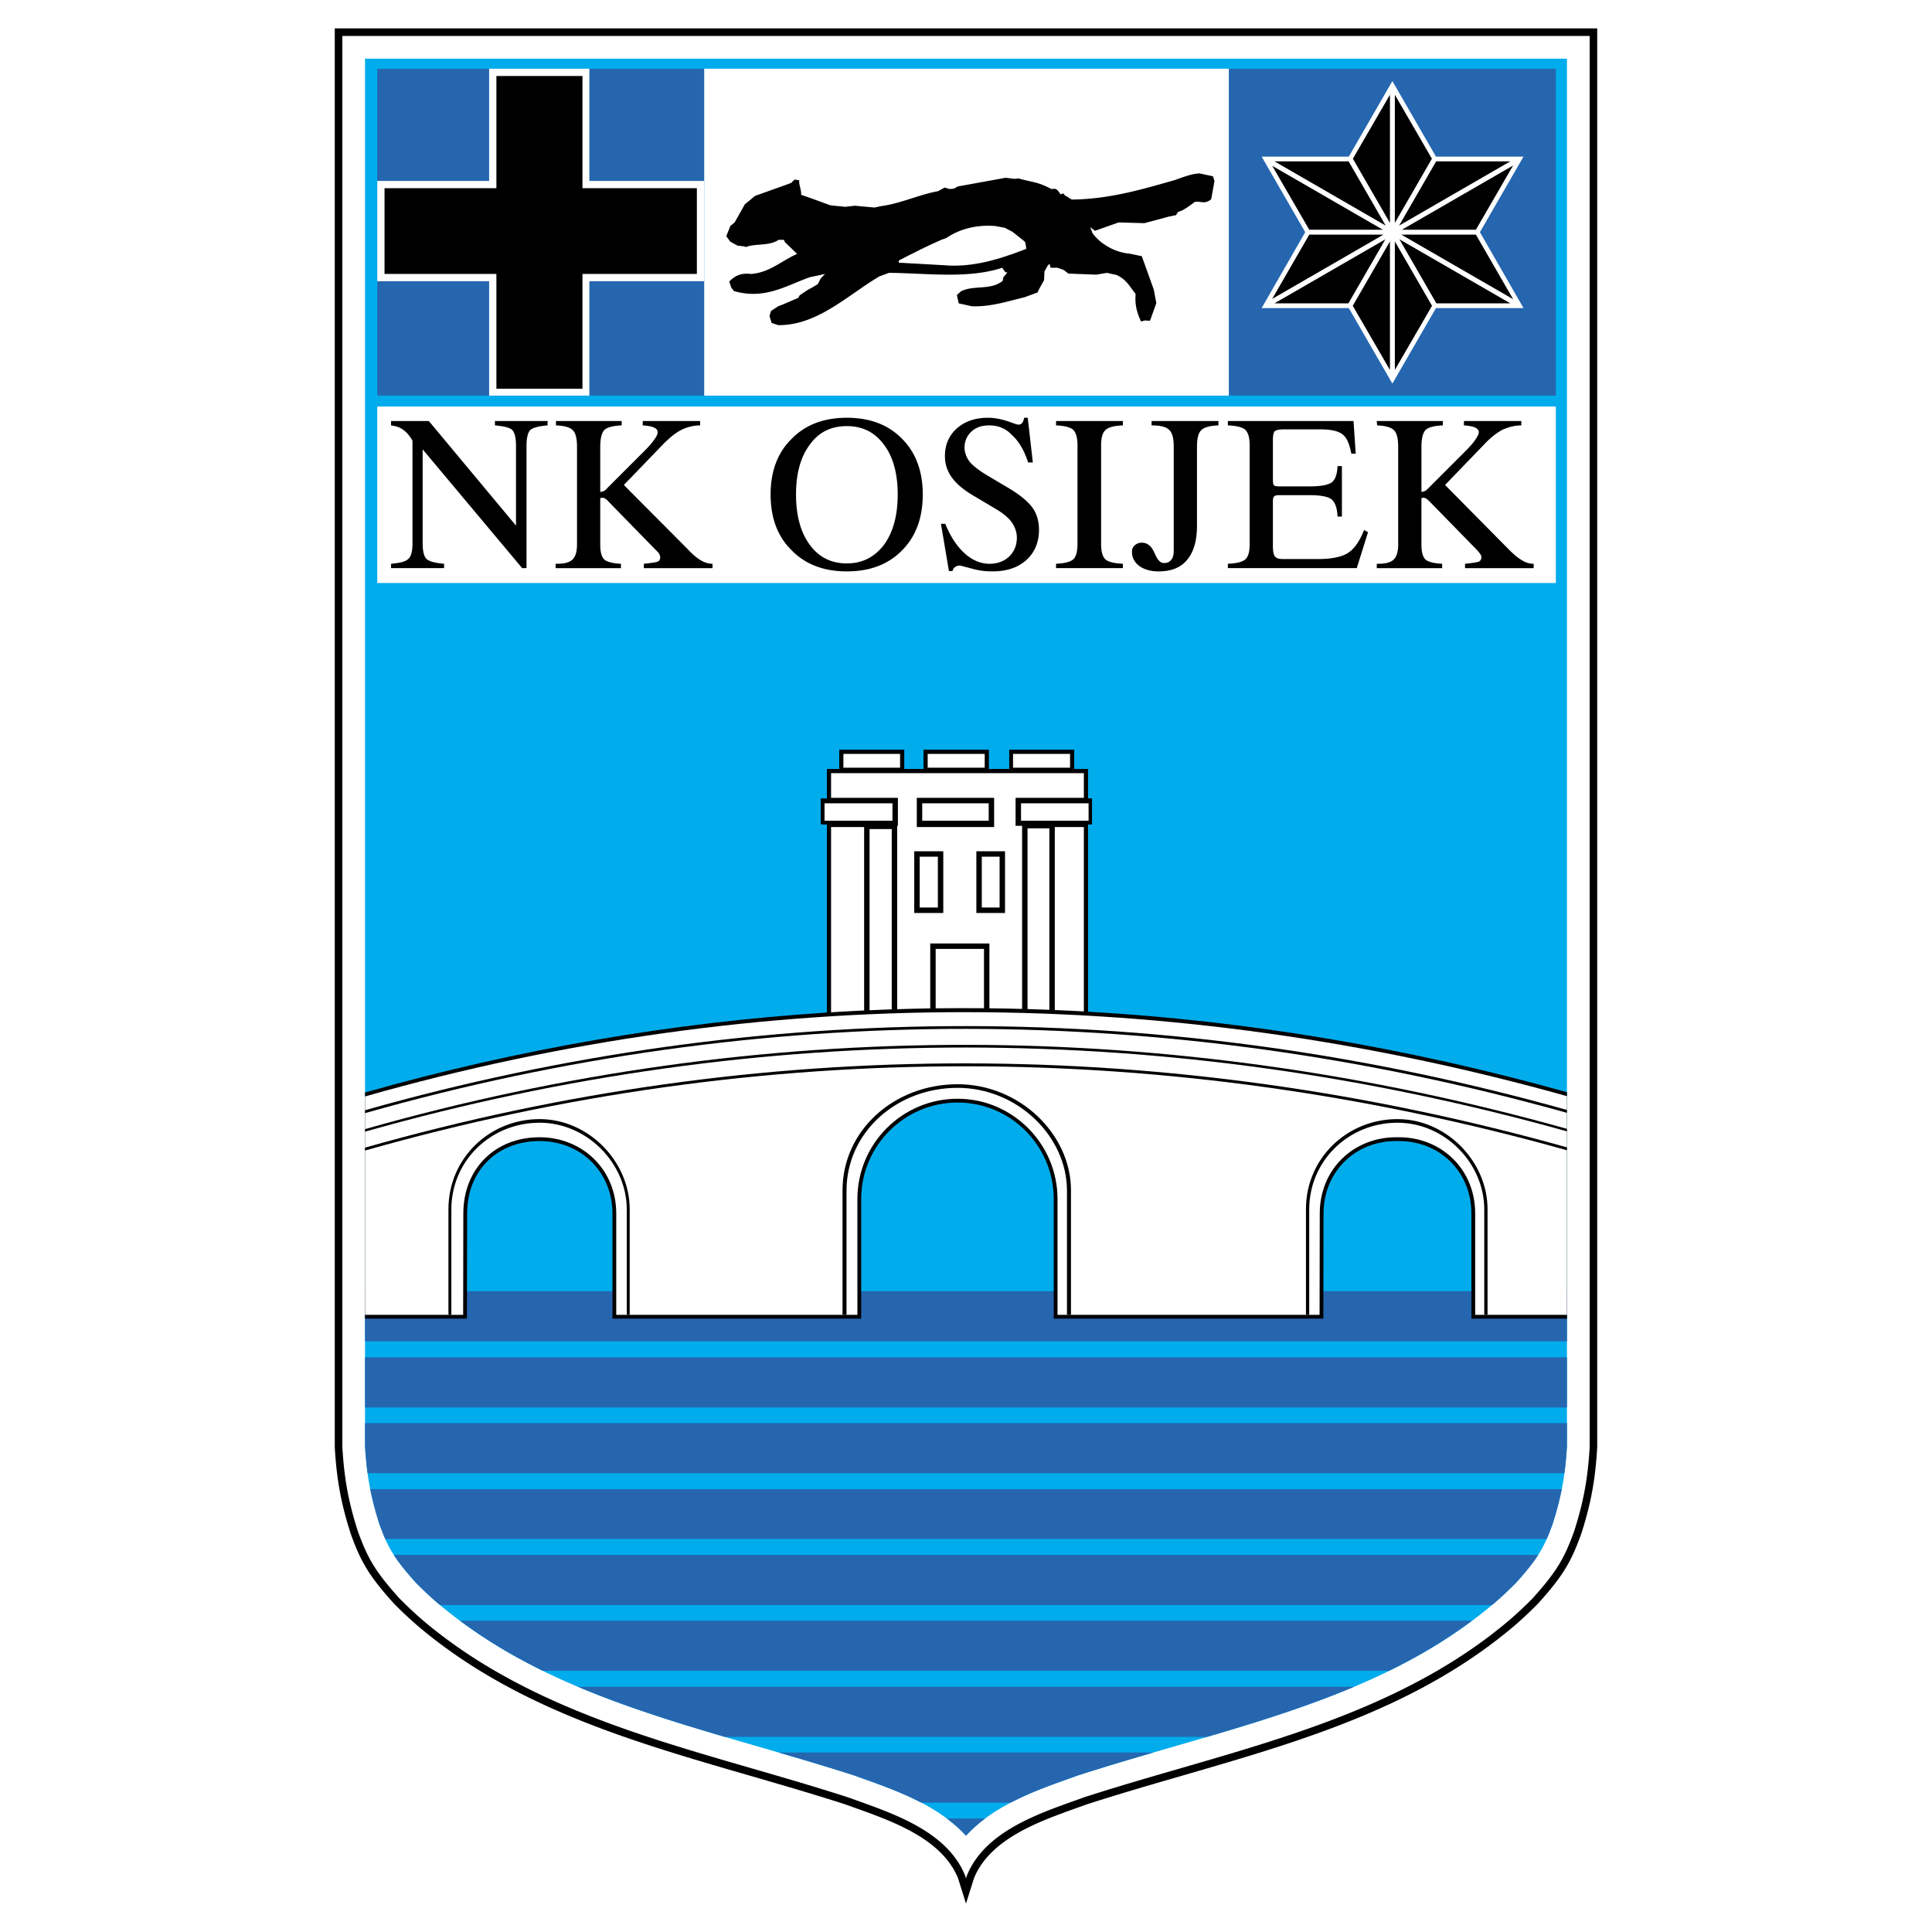 <svg xmlns="http://www.w3.org/2000/svg" width="2500" height="2500" viewBox="0 0 192.756 192.756"><g fill-rule="evenodd" clip-rule="evenodd"><path fill="#fff" d="M0 0h192.756v192.756H0V0z"/><path d="M33.4 2.834v141.539c.181 3.189.616 5.617 1.594 8.66.978 2.691 1.733 4.107 4.312 6.957.746.762 1.52 1.482 2.312 2.174 12.175 10.363 27.946 13.082 42.73 17.865 3.986 1.449 9.493 3.117 11.233 7.355l.797 2.537.798-2.537c1.738-4.238 7.246-5.906 11.232-7.355 14.783-4.783 30.555-7.502 42.729-17.865a40.02 40.02 0 0 0 2.312-2.174c2.58-2.85 3.334-4.266 4.312-6.957.979-3.043 1.414-5.471 1.594-8.66V2.834H33.4z"/><path d="M158.602 3.589v140.784c-.18 3.121-.615 5.498-1.559 8.43-.953 2.617-1.688 3.957-4.152 6.682a40.403 40.403 0 0 1-2.25 2.111c-9.451 8.045-21.375 11.5-32.906 14.84-3.146.91-6.398 1.854-9.559 2.875l-.965.346c-4.01 1.434-9 3.217-10.734 7.443l-.012.029-.086.275-.086-.275-.013-.029c-1.733-4.227-6.724-6.01-10.734-7.443l-.939-.336c-3.186-1.031-6.438-1.975-9.584-2.885-11.532-3.34-23.456-6.795-32.914-14.846a39.09 39.09 0 0 1-2.262-2.127c-2.444-2.703-3.181-4.043-4.142-6.688-.933-2.904-1.37-5.279-1.55-8.445l.001-140.741h124.446z" fill="#fff"/><path d="M156.336 5.854v138.405c-.172 2.947-.562 5.08-1.438 7.807-.799 2.195-1.348 3.305-3.645 5.85a37.485 37.485 0 0 1-2.102 1.973c-9.061 7.713-20.227 10.947-32.049 14.371-3.162.916-6.432 1.863-9.625 2.896l-.045.016-.984.354c-3.23 1.154-7.365 2.652-10.071 5.625-2.706-2.973-6.84-4.471-10.071-5.625l-.973-.35-.057-.02c-3.193-1.033-6.463-1.98-9.625-2.896-11.822-3.424-22.988-6.658-32.076-14.395a37.2 37.2 0 0 1-2.082-1.959c-2.289-2.539-2.838-3.648-3.637-5.84-.874-2.727-1.266-4.857-1.437-7.805V5.854h119.917z" fill="#00acec"/><path d="M156.336 128.828H36.419v5h119.917v-5zM36.419 140.424h119.917v-5.002H36.419v5.002zM36.419 144.262c.057.98.142 1.867.257 2.721h119.402c.115-.854.201-1.74.258-2.723v-2.279H36.419v2.281zM96.378 183.15a13.343 13.343 0 0 1 1.905-1.707h-3.811c.685.51 1.329 1.073 1.906 1.707zM85.277 177.156l.057.02.973.35c1.728.617 3.714 1.336 5.602 2.322h8.937c1.889-.986 3.875-1.705 5.604-2.322l.984-.354.045-.016c2.516-.814 5.08-1.574 7.602-2.309H77.675c2.523.735 5.085 1.495 7.602 2.309zM72.322 173.289h48.112c5.078-1.49 10.002-3.033 14.66-5H57.667c4.659 1.969 9.582 3.512 14.655 5zM54.159 166.693h84.442c2.891-1.416 5.654-3.051 8.268-5H45.89c2.616 1.95 5.381 3.586 8.269 5zM41.494 157.906a37.2 37.2 0 0 0 2.082 1.959c.109.094.224.178.333.27h104.938c.102-.084.205-.16.305-.246a37.12 37.12 0 0 0 2.102-1.973c1.027-1.139 1.703-1.992 2.211-2.781H39.291c.505.787 1.18 1.636 2.203 2.771zM37.856 152.066c.199.547.382 1.025.581 1.475h115.881c.199-.449.381-.928.58-1.475.398-1.242.693-2.361.916-3.49H36.941c.223 1.129.517 2.248.915 3.49z" fill="#2566af"/><path d="M108.553 100.936V82.264h.326v-.036h.072v-2.574h-.398V76.72h-1.377V74.8h-6.486v1.92h-2.03V74.8h-6.521v1.92h-1.921V74.8h-6.486v1.92H82.5v2.935h-.616v2.574h.145v.036h.471v18.759c-15.437.99-30.818 3.645-46.08 7.975v22.562h10.167l.018-10.486c0-4.26 2.974-7.232 7.232-7.232 4.143 0 7.268 3.109 7.268 7.23v10.488h24.816v-11.938c0-5.307 4.317-9.623 9.624-9.623 5.286 0 9.586 4.316 9.586 9.623v11.938h26.9l.018-10.486c0-4.123 3.109-7.232 7.232-7.232h.289c4.123 0 7.232 3.109 7.232 7.23v10.488h9.533v-22.59c-15.903-4.45-31.853-7.123-47.782-8.035z"/><path d="M36.419 109.391v21.793h9.791l.017-10.111c0-4.457 3.153-7.609 7.61-7.609 4.204 0 7.646 3.152 7.646 7.609v10.111h24.06v-11.561c0-5.508 4.458-10 10.001-10 5.471 0 9.965 4.492 9.965 10v11.561h26.145l.018-10.111c0-4.457 3.406-7.609 7.609-7.609h.289c4.205 0 7.609 3.152 7.609 7.609v10.111h9.156v-21.82c-39.646-11.112-80.271-11.245-119.916.027z" fill="#fff"/><path d="M36.419 114.5v.291c39.645-11.271 80.27-11.139 119.917-.029v-.289c-39.647-11.112-80.272-11.243-119.917.027z"/><path d="M36.419 112.652v.254c39.645-11.236 80.27-11.139 119.917-.029v-.252c-39.647-11.111-80.272-11.244-119.917.027z"/><path d="M156.336 111.029v-.289c-39.646-11.111-80.272-11.207-119.917.027v.291c39.645-11.271 80.27-11.138 119.917-.029zM148.412 131.184h-.326v-10.51c0-4.602-3.912-8.66-8.66-8.66-4.855 0-8.805 3.77-8.805 8.66v10.51h-.326v-10.545c0-5.074 4.094-8.986 9.131-8.986 4.893 0 8.986 4.238 8.986 8.986v10.545z"/><path d="M106.85 131.184h-.398v-12.393c0-5.436-4.965-10.256-10.907-10.256-6.124 0-11.088 4.457-11.088 10.256v12.393h-.398v-12.43c0-5.979 5.146-10.58 11.487-10.58 6.161 0 11.305 4.963 11.305 10.58v12.43h-.001zM62.824 131.184h-.29v-10.51c0-4.602-3.95-8.66-8.697-8.66-4.855 0-8.806 3.77-8.806 8.66v10.51h-.29v-10.545c0-5.074 4.095-8.986 9.096-8.986 4.892 0 8.987 4.238 8.987 8.986v10.545z"/><path d="M89.802 75.215h-5.655v1.379h5.655v-1.379zM98.244 75.215h-5.69v1.379h5.69v-1.379zM106.76 75.215h-5.689v1.379h5.689v-1.379zM93.571 85.47h-1.814v5.075h1.814V85.47zM99.73 85.47h-1.777v5.075h1.777V85.47zM98.643 80.144h-6.632v1.741h6.632v-1.741zM108.609 80.144h-6.742v1.741h6.742v-1.741zM89.041 80.144h-6.778v1.741h6.778v-1.741zM86.215 82.516h-3.299v18.482a242.07 242.07 0 0 1 3.299-.182v-18.3z" fill="#fff"/><path d="M92.81 94.133h5.903v6.465c1.088.012 2.178.033 3.264.062V82.39h-.652v-2.788h6.812v-2.466H82.916v2.466h6.667v2.788h-.072v18.297c1.1-.035 2.199-.064 3.3-.082l-.001-6.472zm7.461-9.204v6.158h-2.859v-6.158h2.859zm-8.802-5.327h7.716v2.914h-7.716v-2.914zm-.254 5.327h2.897v6.158h-2.897v-6.158z" fill="#fff"/><path d="M108.137 82.516h-2.9v18.255c.967.041 1.934.084 2.9.139V82.516zM88.968 82.716h-2.212v18.077c.737-.031 1.475-.066 2.212-.092V82.716zM104.695 82.644h-2.178v18.03c.727.021 1.451.047 2.178.074V82.644zM93.351 94.674v5.927c1.606-.021 3.213-.023 4.821-.01v-5.917h-4.821zM70.251 6.857v32.612h52.362V6.857H70.251z" fill="#fff"/><path fill="#2566af" d="M37.639 6.857v32.612h32.612V6.857H37.639zM122.613 6.857v32.612h32.612V6.857h-32.612z"/><path fill="#fff" d="M37.639 58.167h117.586v-17.61H37.639v17.61z"/><path d="M42.169 54.218c0 .797.145 1.341.398 1.558.29.253.87.398 1.739.471v.435h-5.291v-.435c.87-.072 1.45-.217 1.703-.471.29-.217.435-.761.435-1.558V43.962c-.29-.507-.616-.869-.942-1.087-.326-.254-.725-.362-1.196-.435v-.435h3.769l8.697 10.436V44.47c0-.833-.145-1.34-.399-1.594-.253-.217-.833-.362-1.703-.435v-.435h5.254v.435c-.869.073-1.413.217-1.703.435-.254.254-.399.761-.399 1.594v12.212h-.435l-9.928-11.849v9.385h.001zm13.262 2.464v-.435h.181c.724 0 1.232-.145 1.522-.435.29-.29.435-.797.435-1.486v-9.747c0-.833-.145-1.413-.435-1.667-.29-.29-.833-.435-1.667-.471v-.435h6.559v.435c-.833.036-1.414.181-1.704.435-.29.29-.435.87-.435 1.703v4.493a.725.725 0 0 0 .326-.072c.108-.036.253-.145.398-.326l3.66-3.66c.435-.435.761-.797.978-1.123.255-.326.363-.579.363-.761 0-.218-.108-.362-.363-.471-.217-.109-.579-.181-1.123-.217v-.435h5.726v.435c-.688 0-1.305.181-1.848.435-.58.29-1.16.761-1.812 1.414l-3.949 4.095 6.414 6.45c.471.507.905.869 1.304 1.087.362.217.761.326 1.124.326v.435h-6.849v-.435c.725-.072 1.195-.145 1.377-.217.181-.072.253-.217.253-.435 0-.109-.037-.217-.109-.363-.072-.108-.253-.29-.471-.507l-4.602-4.711s0-.036-.037-.036c-.182-.217-.398-.326-.58-.326 0 0-.036 0-.072.037h-.108v4.674c0 .725.145 1.232.435 1.486.29.217.833.362 1.631.398v.435h-6.522v-.002zm23.988-7.356c0 2.138.471 3.805 1.377 5.037.906 1.232 2.138 1.848 3.696 1.848 1.522 0 2.753-.616 3.696-1.848.906-1.231 1.377-2.899 1.377-5.037 0-2.102-.471-3.769-1.377-4.964-.942-1.269-2.174-1.848-3.696-1.848-1.558 0-2.791.58-3.696 1.848-.905 1.195-1.377 2.862-1.377 4.964zm-2.536 0c0-2.283.688-4.167 2.102-5.544 1.377-1.414 3.225-2.102 5.508-2.102s4.131.688 5.508 2.102c1.377 1.377 2.065 3.261 2.065 5.544 0 2.319-.688 4.203-2.065 5.58-1.377 1.414-3.225 2.102-5.508 2.102s-4.131-.688-5.508-2.102c-1.414-1.377-2.102-3.261-2.102-5.58zm17.792 7.646l-.797-4.711h.434c.508 1.268 1.16 2.247 1.921 2.935.796.725 1.63 1.051 2.5 1.051.797 0 1.449-.254 1.957-.724.508-.507.762-1.124.762-1.884 0-.544-.182-1.051-.508-1.522-.326-.471-.869-.906-1.594-1.341l-2.32-1.377c-.978-.58-1.667-1.196-2.101-1.812a3.531 3.531 0 0 1-.652-2.102c0-1.123.398-2.029 1.196-2.754.797-.688 1.811-1.051 3.079-1.051.617 0 1.232.108 1.922.326.615.218 1.014.362 1.123.362.182 0 .289-.072.398-.181.072-.109.145-.29.182-.507h.361l.508 4.457h-.471c-.398-1.231-.941-2.138-1.631-2.753-.615-.652-1.377-.942-2.246-.942-.725 0-1.305.181-1.776.616a2.102 2.102 0 0 0-.688 1.594c0 .507.182.942.471 1.377.326.398.871.833 1.63 1.304l2.5 1.486c1.051.652 1.777 1.268 2.211 1.884.398.58.615 1.305.615 2.174 0 1.232-.434 2.247-1.268 3.007-.869.762-1.957 1.123-3.406 1.123-.652 0-1.34-.072-2.065-.289-.725-.182-1.087-.29-1.16-.29a.805.805 0 0 0-.471.145.599.599 0 0 0-.254.399h-.362zm10.688-.29v-.435c.834-.036 1.414-.181 1.703-.435.291-.253.436-.761.436-1.558v-9.82c0-.762-.145-1.269-.436-1.559-.289-.254-.869-.398-1.703-.435v-.435h6.668v.435c-.869.036-1.449.181-1.738.471-.291.254-.436.761-.436 1.522v9.82c0 .761.145 1.304.436 1.558.289.254.869.398 1.738.435v.435h-6.668v.001zm16.199-14.676v.435c-.834.036-1.414.181-1.703.471-.291.254-.436.833-.436 1.667v7.863c0 1.486-.326 2.646-.979 3.407-.652.797-1.594 1.159-2.863 1.159-.76 0-1.412-.181-1.92-.543-.471-.362-.725-.833-.725-1.413 0-.254.072-.471.289-.652.146-.145.4-.254.689-.254s.508.073.725.254c.217.145.363.398.508.688 0 .036.035.108.072.145.254.617.543.942.906.942.326 0 .58-.108.725-.326.182-.182.254-.508.254-.943V44.579c0-.87-.146-1.413-.471-1.703-.291-.29-.871-.435-1.74-.435v-.435h6.669zm.942 14.676v-.435c.869-.036 1.449-.181 1.738-.435.291-.253.436-.761.436-1.522v-9.856c0-.762-.145-1.269-.436-1.559-.289-.254-.869-.398-1.738-.435v-.435h12.537l.219 3.261h-.436c-.182-.942-.436-1.595-.869-1.92-.398-.326-1.123-.507-2.174-.507h-3.732c-.436 0-.727.072-.871.182-.107.108-.18.398-.18.869v3.95c0 .29.035.507.107.58.072.072.291.108.58.108h2.936c1.16 0 1.883-.145 2.246-.398.363-.29.545-.833.58-1.63h.436v5.037h-.436c-.035-.87-.254-1.413-.58-1.703-.363-.29-1.086-.435-2.246-.435h-2.936c-.289 0-.471.036-.543.108-.109.072-.145.254-.145.58v4.385c0 .543.072.906.217 1.051.145.18.398.253.834.253h3.406c1.412 0 2.428-.217 3.043-.616.617-.398 1.16-1.159 1.594-2.283l.398.217-1.123 3.587h-12.862v.001zm14.857 0v-.435h.182c.723 0 1.23-.145 1.521-.435.289-.29.434-.797.434-1.486v-9.747c0-.833-.145-1.413-.434-1.667-.291-.29-.869-.435-1.668-.471l-.035-.435h6.594v.435c-.832.036-1.412.181-1.703.435-.289.29-.434.87-.434 1.703v4.493c.107 0 .217-.036.326-.072.107-.036.217-.145.398-.326l3.66-3.66c.434-.435.76-.797.977-1.123.219-.326.363-.579.363-.761 0-.218-.145-.362-.363-.471-.217-.109-.615-.181-1.123-.217v-.435h5.727v.435c-.689 0-1.305.181-1.885.435-.543.29-1.16.761-1.775 1.414l-3.949 4.095 6.377 6.45c.508.507.941.869 1.34 1.087a2.13 2.13 0 0 0 1.123.326v.435h-6.848v-.435c.725-.072 1.195-.145 1.377-.217a.46.46 0 0 0 .254-.435c0-.109-.037-.217-.145-.363a3.691 3.691 0 0 0-.436-.507l-4.602-4.711-.037-.036c-.217-.217-.398-.326-.58-.326 0 0-.035 0-.072.037h-.107v4.674c0 .725.145 1.232.434 1.486.291.217.834.362 1.631.398v.435h-6.522v-.002zM114.242 31.969l-.398.109c-.471-1.015-.617-1.739-.543-2.754-.58-.689-.834-1.377-1.885-1.885l-.979-.217-1.051.181-2.791-.108-.471-.362-.615-.218h-.689l-.107-.398-.182.181-.326.58-.037.87-.543.978-.109.254-1.086.398-.182.073c-1.703.398-3.369.978-5.291.905l-1.305-.29-.181-.833.398-.362c1.231-.652 2.971-.072 4.167-1.051l.072-.362.4-.471-.219-.037-.289-.435c-3.443 1.124-7.429.544-11.306.507l-.978.362c-3.262 1.957-6.197 4.892-10.074 4.855l-.652-.217-.217-.688.146-.507.724-.471.471-.181 1.522-.652.145-.254.797-.543.472-.253.543-.326.253-.507.145-.181.326-.326-1.521.326c-2.283.797-4.493 2.283-7.573 1.377l-.254-.326-.217-.616c.652-.652 1.232-.87 2.174-.761 1.92-.145 3.044-1.341 4.602-1.993l-.398-.398-.833-.797-.073-.217h-.544c-.979.652-2.21.326-3.298.725l-.108-.072-.688-.073-.725-.398-.398-.543.398-1.015.435-.362.797-1.414.218-.398.326-.253.688-.58 3.044-1.087.58-.218.326-.326.471.073c-.073.435.217.905.181 1.449.979.327 2.029.725 2.935 1.051l1.486.145.942-.108 1.957.181.689-.145c1.92-.254 3.805-1.159 5.653-1.485l.652-.362.508.145.435-.036.362-.217 4.784-.87.869.108.436-.036c1.594.435 1.883.326 3.26 1.051.398-.036.508-.072.799.362l.145.182c.361-.254.289.108.508.145l.578.362c3.732-.036 7.031-1.015 10.328-1.957.906-.326 1.666-.616 2.428-.652l1.34.29.146.471-.326 1.812c-.762.688-1.377-.072-1.85.435l-.615.436-.436.253-.398.145-.217.326-.725.145-2.428.652-2.572-.072-2.355.833-.471-.362.217.58c.725 1.051 2.246 1.957 3.732 2.065l1.195.253 1.195 3.334.254 1.341-.543 1.522-.109.253-.473-.043z"/><path d="M101.125 25.301c-2.139.761-4.458 1.377-6.958 1.159l-4.493-.253v-.217c1.413-.725 2.826-1.449 4.239-2.065l.508-.181c1.305-.906 3.043-1.341 4.856-1.196l.979.181.76.399 1.232.978.072.217.072.507-1.267.471zM37.639 28.055V18.054H48.8V6.857h10.001v11.197h11.45v10.001h-11.45v11.414H48.8V28.055H37.639z" fill="#fff"/><path d="M38.364 27.331v-8.552h11.161V7.582h8.588v11.197h11.414v8.552H58.113v11.45h-8.588v-11.45H38.364z"/><path fill="#fff" d="M152 15.626l-4.348 7.538L152 30.737h-8.732l-4.35 7.536-4.348-7.536h-8.697l4.35-7.573-4.35-7.538h8.697l4.348-7.537 4.35 7.537H152z"/><path d="M130.625 23.408l-3.697 6.412 11.101-6.412h-7.404zM127.152 30.266h7.377l3.692-6.393-11.069 6.393zM142.861 15.835l-3.697-6.382v12.788l3.697-6.406zM134.551 16.097h-7.399l11.1 6.411-3.701-6.411zM138.676 9.452l-3.699 6.383 3.699 6.407V9.452zM126.93 16.544l3.695 6.375h7.342l-11.037-6.375zM150.684 16.097h-7.397l-3.701 6.412 11.098-6.412zM147.25 22.919l3.713-6.406-11.092 6.406h7.379zM143.309 30.266h7.375l-11.067-6.394 3.692 6.394zM134.965 30.509l3.711 6.402V24.084l-3.711 6.425zM150.965 29.851l-3.717-6.443h-7.439l11.156 6.443zM139.164 36.91l3.709-6.401-3.709-6.424V36.91z"/></g></svg>